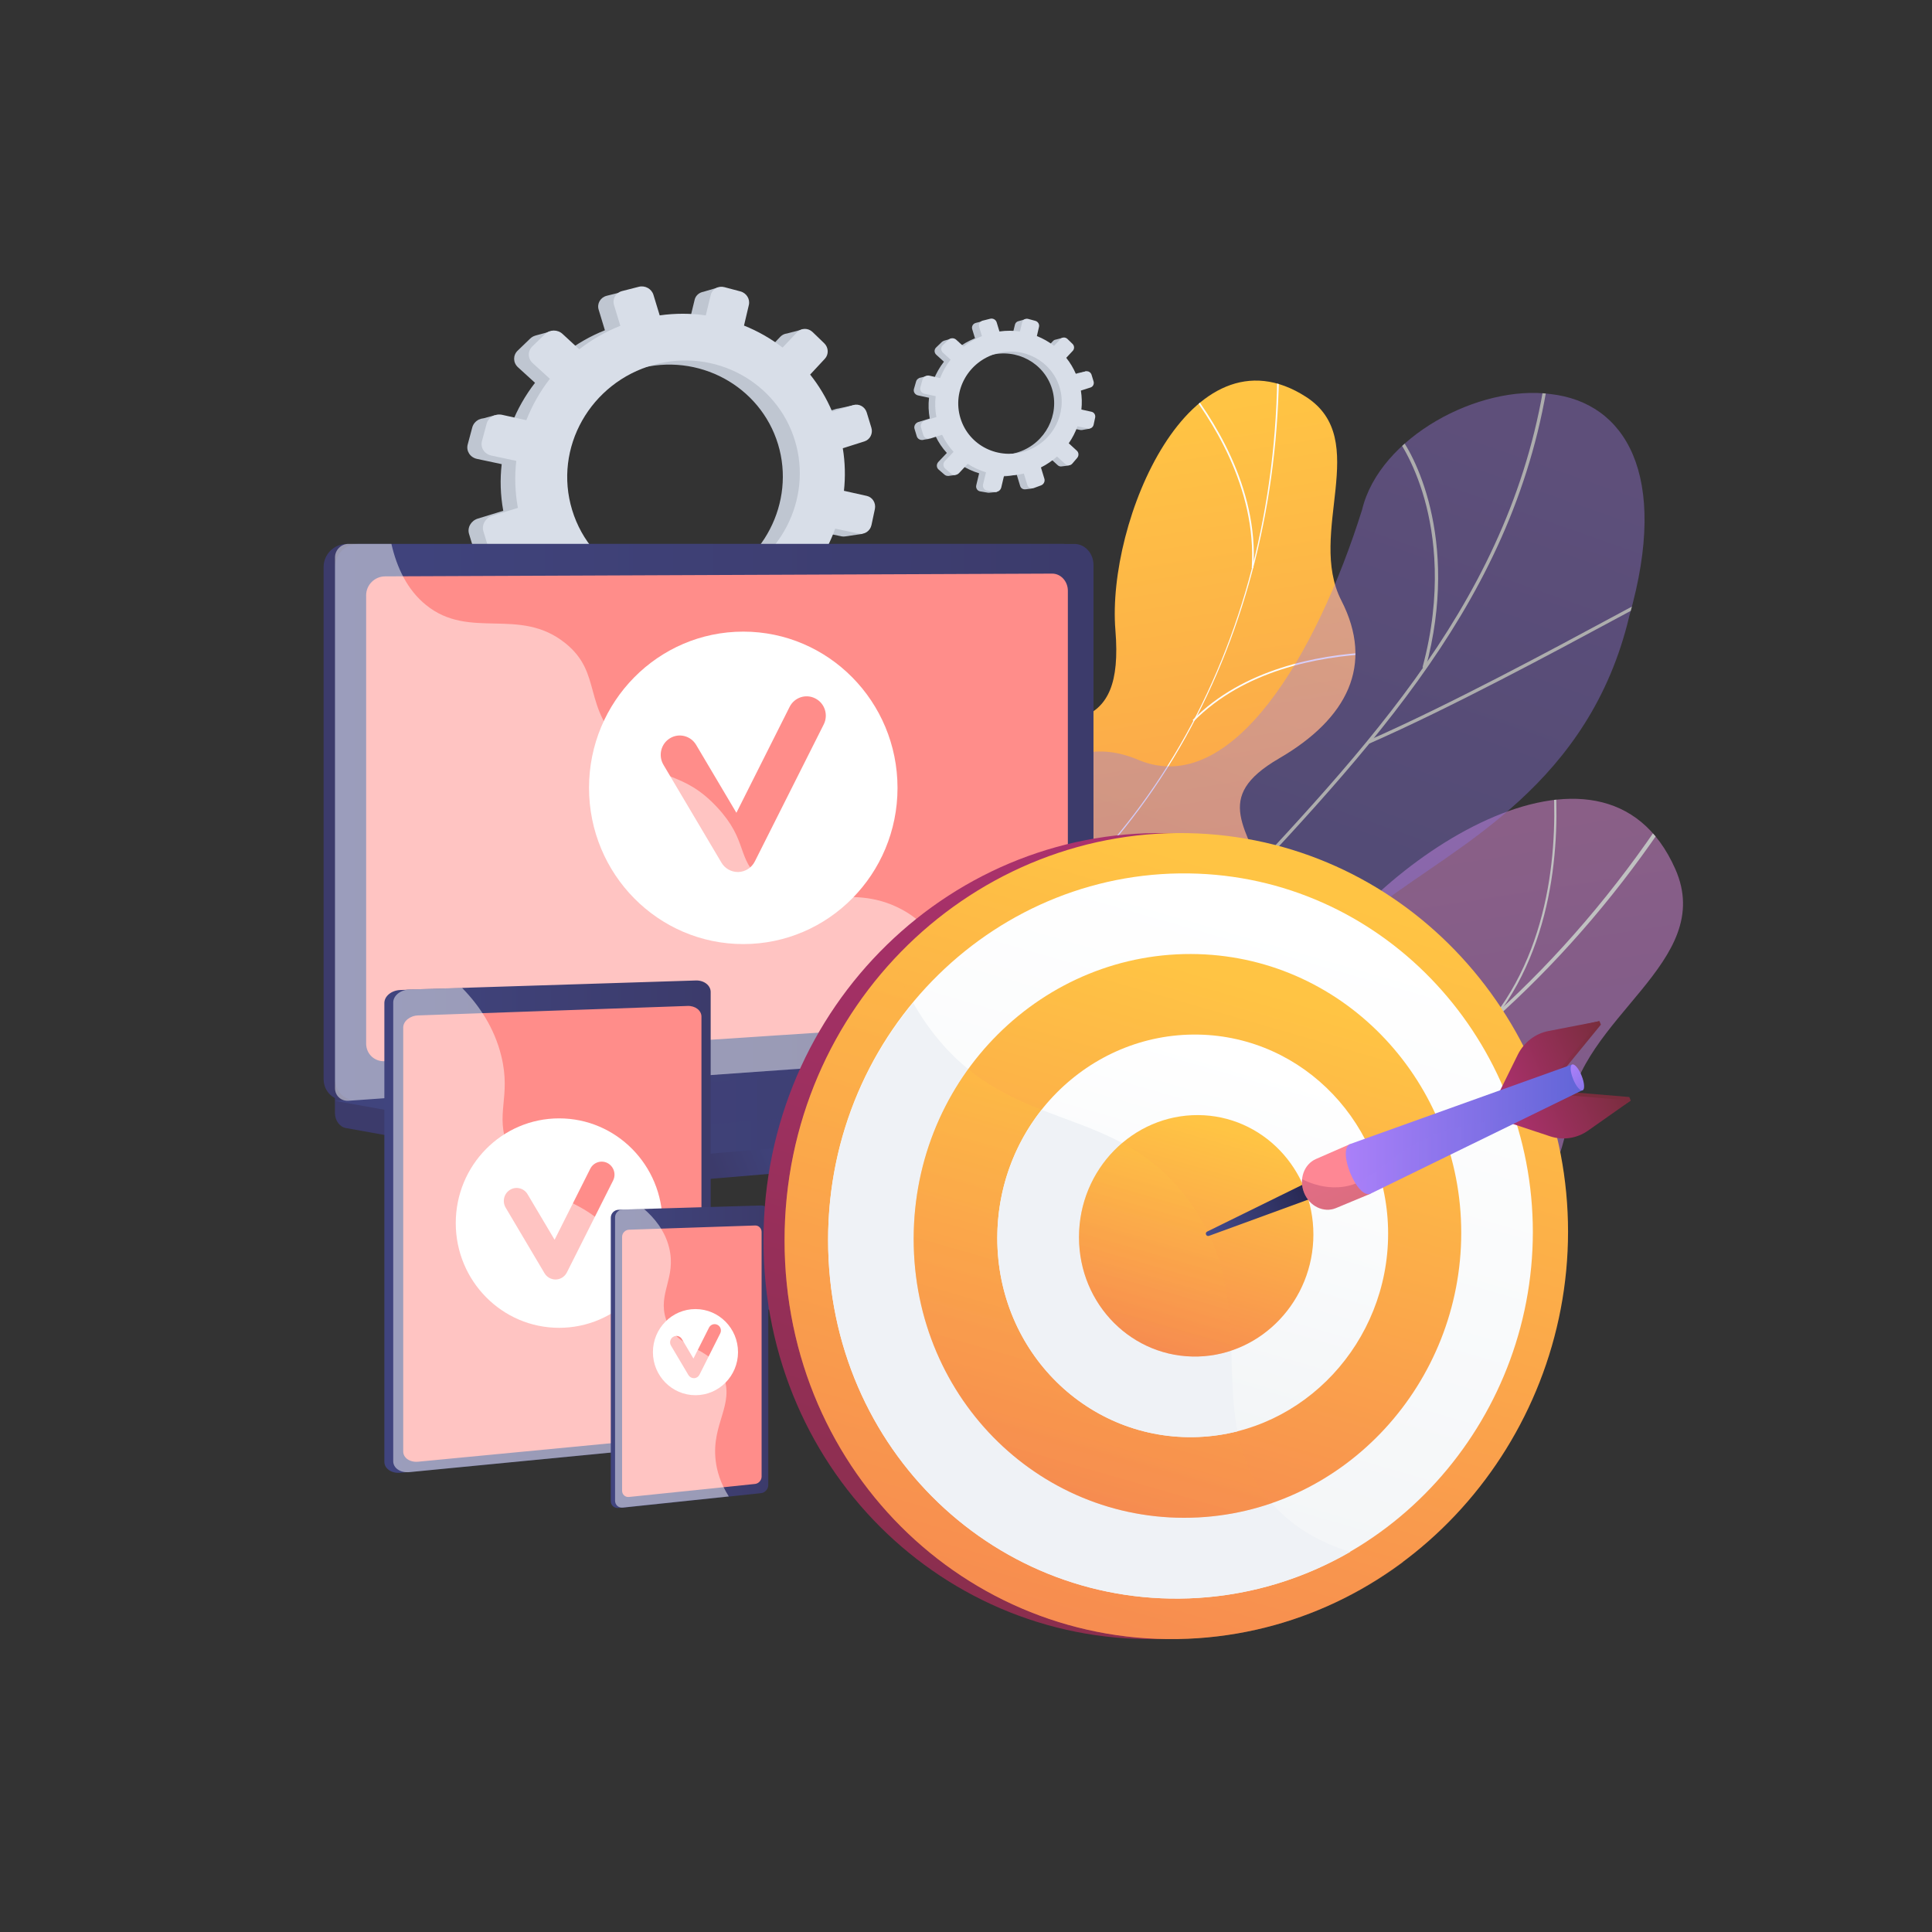 <?xml version="1.0" encoding="utf-8"?>
<!-- Generator: Adobe Illustrator 24.3.0, SVG Export Plug-In . SVG Version: 6.00 Build 0)  -->
<svg version="1.1" xmlns="http://www.w3.org/2000/svg" xmlns:xlink="http://www.w3.org/1999/xlink" x="0px" y="0px"
	 viewBox="0 0 3710 3710" style="enable-background:new 0 0 3710 3710;" xml:space="preserve">
<rect x="0" y="0" width="3710" height="3710" fill="#333333" stroke="none"/>
<style type="text/css">
	.Blue_x0020_Neon{fill:none;stroke:#8AACDA;stroke-width:7;stroke-linecap:round;stroke-linejoin:round;}
	.Chrome_x0020_Highlight{fill:url(#SVGID_1_);stroke:#FFFFFF;stroke-width:0.363;stroke-miterlimit:1;}
	.Jive_GS{fill:#FFDD00;}
	.Alyssa_GS{fill:#A6D0E4;}
	.st0{opacity:0.7;}
	.st1{clip-path:url(#SVGID_4_);}
	.st2{fill:#FCFDFE;}
	.st3{clip-path:url(#SVGID_7_);}
	.st4{opacity:0.6;}
	.st5{clip-path:url(#SVGID_10_);}
	.st6{fill:#FFFFFF;}
	.st7{fill:url(#SVGID_11_);}
	.st8{fill:url(#SVGID_12_);}
	.st9{fill:url(#SVGID_13_);}
	.st10{fill:#BFC6D1;}
	.st11{fill:url(#SVGID_14_);}
	.st12{fill:#D8DEE8;}
	.st13{fill:url(#SVGID_15_);}
	.st14{fill:url(#SVGID_16_);}
	.st15{fill:url(#SVGID_17_);}
	.st16{fill:#FF8D8A;}
	.st17{fill:url(#SVGID_18_);}
	.st18{opacity:0.3;fill:url(#SVGID_19_);}
	.st19{opacity:0.48;fill:#FFFFFF;}
	.st20{fill:url(#SVGID_20_);}
	.st21{fill:url(#SVGID_21_);}
	.st22{opacity:0.48;}
	.st23{fill:url(#SVGID_22_);}
	.st24{fill:url(#SVGID_23_);}
	.st25{fill:url(#SVGID_24_);}
	.st26{fill:url(#SVGID_25_);}
	.st27{opacity:0.3;}
	.st28{fill:url(#SVGID_26_);}
	.st29{fill:url(#SVGID_27_);}
	.st30{fill:#EFF2F6;}
	.st31{fill:url(#SVGID_28_);}
	.st32{opacity:0.3;fill:url(#SVGID_29_);}
	.st33{fill:url(#SVGID_30_);}
	.st34{fill:url(#SVGID_31_);}
	.st35{opacity:0.3;fill:url(#SVGID_32_);}
	.st36{fill:url(#SVGID_33_);}
	.st37{fill:url(#SVGID_34_);}
	.st38{fill:url(#SVGID_35_);}
	.st39{fill:url(#SVGID_36_);}
	.st40{fill:url(#SVGID_37_);}
	.st41{fill:#FE8794;}
	.st42{fill:url(#SVGID_38_);}
	.st43{fill:url(#SVGID_39_);}
	.st44{fill:url(#SVGID_40_);}
	.st45{fill:url(#SVGID_41_);}
</style>
<linearGradient id="SVGID_1_" gradientUnits="userSpaceOnUse" x1="-7945" y1="-4095" x2="-7945" y2="-4096">
	<stop  offset="0" style="stop-color:#656565"/>
	<stop  offset="0.618" style="stop-color:#1B1B1B"/>
	<stop  offset="0.629" style="stop-color:#545454"/>
	<stop  offset="0.983" style="stop-color:#3E3E3E"/>
</linearGradient>
<g id="Background">
</g>
<g id="Illustration">
	<g id="Multi-device_targeting">
		<g>
			<g>
				<g class="st0">
					<defs>
						<path id="SVGID_2_" class="st0" d="M1604.6,2603.3c-14.9-12.5-36.2-52.7-37.4-65.5c-8.2-85-33.9-243.2,19.2-316.3
							c9.1-12.5,74.7,12.6,90.5,5.9c45.7,5.8,61.2,10.7,107.4-5.1c136.4-46.7,78.6-335.5,319.2-269.8
							c176.2,48.1,267.7,178.1,397.9-59.8c130.2-237.9,576.9-537.2,715.6-224.1c79.6,179.7-184.7,283.6-205.3,472
							c-19.5,179-148.7,253.9-345.2,242.9c-196.5-11-159.6,101.1-200.4,257c-49,187.3-305,61.9-418.3-6.1
							C1956.7,2579.7,1687.5,2501.9,1604.6,2603.3z"/>
					</defs>
					<linearGradient id="SVGID_3_" gradientUnits="userSpaceOnUse" x1="2327.557" y1="1670.761" x2="2648.789" y2="3724.353">
						<stop  offset="3.597120e-03" style="stop-color:#E38DDD"/>
						<stop  offset="1" style="stop-color:#9571F6"/>
					</linearGradient>
					<use xlink:href="#SVGID_2_"  style="overflow:visible;fill:url(#SVGID_3_);"/>
					<clipPath id="SVGID_4_">
						<use xlink:href="#SVGID_2_"  style="overflow:visible;"/>
					</clipPath>
					<g class="st1">
						<path class="st2" d="M3200.6,1561.2l-0.9,1.4c-388.4,587.4-996.2,891.4-1626,813.4l-1.7-0.2l-0.9,7.5l1.7,0.2
							c64.1,7.9,128.3,11.9,192.3,11.9c253.9,0,505.5-62,737.2-182.6c276-143.7,519.3-367.1,703.7-645.9l0.9-1.4L3200.6,1561.2z"/>
						<path class="st2" d="M2450.8,2720.9c-108.8-135.4-339.5-287.2-514.1-338.4l1.2-4c175.3,51.4,406.9,203.8,516.2,339.8
							L2450.8,2720.9z"/>
						<path class="st2" d="M1696.9,2395.7l-0.6-4.1c93.4-14.8,175.8-76.3,244.7-182.8c50.6-78.1,92.9-178,125.8-297.1l4,1.1
							c-33,119.5-75.5,219.9-126.3,298.3C1874.8,2318.6,1791.5,2380.7,1696.9,2395.7z"/>
						<path class="st2" d="M2539.8,2189.4l-0.9-4c174.7-37,347.9,35.4,462.5,102.6l-2.1,3.6
							C2885.4,2224.6,2713.2,2152.6,2539.8,2189.4z"/>
						<path class="st2" d="M2873.2,1952.9l-3.3-2.5c121.6-160.2,121.3-371.4,110.2-483l4.1-0.4
							C2995.4,1579.2,2995.7,1791.6,2873.2,1952.9z"/>
					</g>
				</g>
			</g>
			<g>
				<g>
					<defs>
						<path id="SVGID_5_" d="M1865.6,2048.5c-14.9-1.7-45.7-18.6-51.9-26.3c-41.4-51.3-125.1-142.3-121.8-211.9
							c0.6-11.9,53.5-23.6,60.8-34.6c31.9-15.6,44-19.1,67.1-48.9c68.1-88-91.7-249.5,91.1-309.3c133.9-43.8,248.1,1.1,231-207.4
							c-17.1-208.5,143.7-590.9,365.9-448.1c127.5,82,1.3,261.1,68,391.2c63.4,123.6,11.9,226.7-119.3,303s-59.9,132.8-20,250.6
							c47.9,141.4-170.2,169.3-272.1,173.6C2082.5,1883.8,1876,1947.9,1865.6,2048.5z"/>
					</defs>
					<linearGradient id="SVGID_6_" gradientUnits="userSpaceOnUse" x1="2047.969" y1="821.763" x2="2407.07" y2="3117.449">
						<stop  offset="0" style="stop-color:#FFC444"/>
						<stop  offset="0.996" style="stop-color:#F36F56"/>
					</linearGradient>
					<use xlink:href="#SVGID_5_"  style="overflow:visible;fill:url(#SVGID_6_);"/>
					<clipPath id="SVGID_7_">
						<use xlink:href="#SVGID_5_"  style="overflow:visible;"/>
					</clipPath>
					<g class="st3">
						<path class="st2" d="M1751.2,1919.2l-1.4-2.9c439.3-217.2,702.2-671.5,703.1-1215.2l3.2,0c-0.5,257.7-62.4,504.7-179.1,714.2
							C2154.4,1635.5,1972.5,1809.8,1751.2,1919.2z"/>
						<path class="st2" d="M2460.7,1765.1c-127.6-41.1-340.6-41-474.9,0.2l-0.9-3c134.8-41.3,348.7-41.4,476.8-0.1L2460.7,1765.1z"
							/>
						<path class="st2" d="M1837,1875.5l-2.1-2.4c53.9-49.2,80.9-123.8,80.1-221.6c-0.5-71.8-15.7-154.1-45-244.8l3-1
							c29.4,91,44.6,173.7,45.2,245.8C1918.9,1750.3,1891.6,1825.7,1837,1875.5z"/>
						<path class="st2" d="M2292.5,1384.9l-2.3-2.2c96.8-98,239.2-124.9,341.5-130.2l0.2,3.2
							C2530.1,1260.9,2388.6,1287.6,2292.5,1384.9z"/>
						<path class="st2" d="M2406.9,1091l-3.2-0.2c10.3-154.8-79.5-290.7-134-358l2.5-2C2327,798.4,2417.4,935.1,2406.9,1091z"/>
					</g>
				</g>
			</g>
			<g>
				<g class="st4">
					<defs>
						<path id="SVGID_8_" class="st4" d="M1712.3,2673.4c-87.6-56.1-174.1-114.4-259.5-174.7c-2.1,0.7,59.2-217.1,204.3-280.3
							c285.1-120.7,240-364.9,252.9-491.6c11.8-181.6,118.3-335.8,277.5-267c178,72.9,340.8-202.8,428.1-481
							c33.5-139.8,225.4-241.1,362.7-222c141.5,16.3,228.4,153,150.4,426.5c-76.8,322.8-327.8,438.6-475.3,551.2
							c-145,110.5-61.2,277.2-267.5,339.9c-176.3,58.9-370.4,70.9-378.3,241.3C2002,2485.2,1935.1,2595.7,1712.3,2673.4z"/>
					</defs>
					<linearGradient id="SVGID_9_" gradientUnits="userSpaceOnUse" x1="2686.762" y1="719.328" x2="1977.037" y2="2736.443">
						<stop  offset="0" style="stop-color:#AA80F9"/>
						<stop  offset="0.996" style="stop-color:#6165D7"/>
					</linearGradient>
					<use xlink:href="#SVGID_8_"  style="overflow:visible;fill:url(#SVGID_9_);"/>
					<clipPath id="SVGID_10_">
						<use xlink:href="#SVGID_8_"  style="overflow:visible;"/>
					</clipPath>
					<g class="st5">
						<path class="st6" d="M1576.6,2626.7c0.8-1.8,284.1-390.4,627.4-738.3c51.8-57.9,105.8-115.7,158-171.5
							c290.7-310.8,565.3-604.4,612.3-1047.5l6.2,0.7c-47.2,445.2-322.5,739.5-613.9,1051.1c-52.2,55.8-106.1,113.5-158,171.5
							c-345.1,349.8-624.9,734.3-626.3,736.8L1576.6,2626.7z"/>
						<path class="st6" d="M2629.4,1427.9l-2.5-5.7c157-69,357.7-177.1,465.5-235.2c87.3-47,87.5-46.9,90.2-45.1l-1.7,2.6l0.2,3
							c-4,0.9-40.1,20.3-85.8,45C2987.5,1250.6,2786.6,1358.8,2629.4,1427.9z"/>
						<path class="st6" d="M2731.6,1281.6c38.3-142.2,23.2-254.1,3.9-322.9c-21.1-74.9-52.8-119.3-57.7-122.7l1.4-2l-0.6-3.8
							c1.8-0.3,3.3,0.8,5.2,3c28.5,31.4,121.2,199.9,53.8,450L2731.6,1281.6z"/>
						<path class="st6" d="M1994.1,2122.8l-5.3-3.2c151.2-250.8,82.9-579.4,46.5-709c-2-7-2.6-9.2-2.7-10.3l6.2-0.6l-3.1,0.3
							l3.1-0.3c0.1,0.8,1.2,4.7,2.5,9.3c26.3,93.5,42,186.4,46.6,276.1C2096.9,1857.4,2065.4,2004.7,1994.1,2122.8z"/>
						<path class="st6" d="M2095,2011.8l-3.5-5.1c194.2-130.7,436.6-37.1,440.3-34.9c0,0,0,0,0,0l0.9,3.6l-3.2,1.9l0.3-3.1l-1.4,2.7
							C2526.2,1975.8,2287.3,1882.4,2095,2011.8z M2530.2,1971.1l-0.3,3.1L2530.2,1971.1z"/>
						<path class="st6" d="M1623.9,2563.6c26.3-52.9,48.4-153.3,4.8-331.3c-2.5-10.1-2.5-10.1-1.6-11.5l5.2,3.3l-2.6-1.7l3.1,0
							c0.1,0.7,0.9,4.3,1.9,8.3c44,179.8,21.4,281.7-5.3,335.5L1623.9,2563.6z"/>
						<path class="st6" d="M1699.1,2475.7l-4.7-4c71.1-83.4,236.7-93.1,329.1-91.5c2.9,0.1,4.8,0.1,5.5,0.1l0.3,6.2
							c-0.7,0-2.8,0-5.9,0C1932,2384.8,1768.5,2394.3,1699.1,2475.7z"/>
					</g>
				</g>
			</g>
		</g>
		<g>
			<g>
				<g>
					
						<linearGradient id="SVGID_11_" gradientUnits="userSpaceOnUse" x1="-1033.249" y1="1042.784" x2="391.069" y2="808.245" gradientTransform="matrix(0.957 -0.291 0.291 0.957 1245.937 369.136)">
						<stop  offset="0" style="stop-color:#311944"/>
						<stop  offset="1" style="stop-color:#A03976"/>
					</linearGradient>
					<polygon class="st7" points="1534.9,1187.3 1565.6,1183.7 1561.3,1161.6 					"/>
					
						<linearGradient id="SVGID_12_" gradientUnits="userSpaceOnUse" x1="-1031.796" y1="1051.716" x2="392.548" y2="817.173" gradientTransform="matrix(0.957 -0.291 0.291 0.957 1245.937 369.136)">
						<stop  offset="0" style="stop-color:#311944"/>
						<stop  offset="1" style="stop-color:#A03976"/>
					</linearGradient>
					<polygon class="st8" points="1405.3,1283.1 1377.8,1286.4 1390.1,1246.2 					"/>
					
						<linearGradient id="SVGID_13_" gradientUnits="userSpaceOnUse" x1="-1040.163" y1="1000.866" x2="384.17" y2="766.325" gradientTransform="matrix(0.957 -0.291 0.291 0.957 1245.937 369.136)">
						<stop  offset="0" style="stop-color:#311944"/>
						<stop  offset="1" style="stop-color:#A03976"/>
					</linearGradient>
					<polygon class="st9" points="1255.4,1298.1 1223.1,1301 1237.9,1265.5 					"/>
					<path class="st10" d="M1656.2,1025.2l-4.1-27.6l-11.7,13l5.8-27.2c2.4-11.4-4.5-22.5-15.4-25l-43.5-9.7
						c2.9-26.6,2.3-53.9-2.2-81.1l41.3-13.1c10.6-3.4,16.5-15,13.2-26l-8.9-29.2c-0.7-2.4-1.8-4.5-3.2-6.3l9,3.8l6-19.5l-32.9,7.2
						c-1.4,0.1-2.8,0.4-4.2,0.8l-40.3,12.4c-10.9-25.8-25.1-49.4-41.9-70.5l28.1-30.2c7.7-8.2,7.1-21.4-1.2-29.4l-17-16.4l5.7,2.3
						l2.6-21l-30.2,7.9c-4.6,0.5-9.1,2.5-12.6,6.1l-27.9,29.4c-22.4-17.2-47.1-31.3-73.5-41.9l9.2-39.2c2.7-11.2-4.5-22.8-15.9-25.8
						l-7-1.9l-4.6-15.1l-28.5,8.4c-1.6,0.3-3.2,0.7-4.6,1.4l-0.1,0l0,0c-5.7,2.5-10.3,7.4-11.8,13.9l-9.4,38.8
						c-28.5-4-58-4.2-87.8,0l-11.9-39.1c-3.5-11.5-16-18.4-27.9-15.4L1165,568c-12,3.1-19,15-15.4,26.7l12,39.5
						c-28.6,11.4-54.8,26.6-78.3,44.9l-31.8-29.3c-1.1-1-2.3-1.9-3.5-2.6l9-10.6l-29,7.8l0,0.1c-3.6,1-7,2.9-9.9,5.7L994,673.4
						c-9.2,8.9-8.9,23.1,0.6,31.8l32.8,29.9c-18.6,24-33.8,50.6-44.8,78.9l-33.6-7.5l1.9-9.3l-22.1,6c-3.2,0.3-6.2,1.1-9,2.4
						l-0.9,0.2l0.2,0.1c-5.8,3-10.4,8.2-12.2,14.8l-8.8,32.9c-3.3,12.4,4.7,24.8,17.8,27.6l47.5,10.1c-3.4,29.4-2.5,59.5,3,89.6
						l-48.7,14.9c-13.1,4-20.8,17.2-17,29.5l9.9,32.6c2.8,9.3,11.4,15.3,21,15.8l0,0l0.1,0c3.1,0.2,6.2-0.2,9.4-1.2l1.2-0.4l19.7-3
						l-1.2-2.9l30.1-9.6c12.9,27.1,29.5,51.6,49,73.1l-36.5,38.5c-9.3,9.8-9,24.6,0.6,32.9l25.6,22.1c9.6,8.3,24.8,7,34-2.8
						l36.8-39.5c24.3,15.7,50.7,27.9,78.4,36.3l-12.4,51.5c-3,12.6,4.7,24.5,17.2,26.6l33.1,5.6c12.4,2.1,24.7-6.3,27.7-18.8
						l12.2-51.7c27.9,1.2,56.3-1.3,84.6-7.7l14.9,48.9c3.5,11.6,15.9,17.6,27.6,13.2l30.8-11.4c11.5-4.3,18-17.1,14.5-28.6
						l-14.7-48.4c25.4-12.8,48.5-28.5,68.9-46.7l35.8,32.6c8.6,7.8,21.9,6.7,29.7-2.5l20.8-24.2c7.8-9.1,7.2-22.7-1.2-30.4
						l-34.9-32.2c15.6-22.6,28.2-47,37.5-72.6l44.8,9.5c2.4,0.5,4.8,0.5,7,0.2l0,0L1656.2,1025.2z M1352,1125.3
						c-118,40.8-246.1-21.4-282.3-140.3c-36.2-118.8,35.1-243.2,155.3-276.6c116.1-32.3,235,32.8,269,144.4
						C1528,964.5,1466,1085.9,1352,1125.3z"/>
					
						<linearGradient id="SVGID_14_" gradientUnits="userSpaceOnUse" x1="-1062.243" y1="866.775" x2="362.093" y2="632.233" gradientTransform="matrix(0.957 -0.291 0.291 0.957 1245.937 369.136)">
						<stop  offset="0" style="stop-color:#311944"/>
						<stop  offset="1" style="stop-color:#A03976"/>
					</linearGradient>
					<polygon class="st11" points="1047,1228.8 1076.8,1224.7 1073.4,1205.2 					"/>
				</g>
				<path class="st12" d="M1638.6,777.9l-40.6,12.5c-11-26-25.3-49.8-42.3-71.1l28.3-30.4c7.7-8.3,7.2-21.6-1.2-29.7l-22.4-21.6
					c-8.4-8.1-21.6-8.1-29.5,0.2l-28.1,29.6c-22.6-17.3-47.5-31.6-74.1-42.2l9.3-39.5c2.7-11.3-4.5-23-16.1-26.1l-30.9-8.2
					c-11.7-3.1-23.4,3.6-26.2,15l-9.5,39.2c-28.7-4.1-58.5-4.2-88.5,0l-12-39.4c-3.5-11.6-16.1-18.6-28.1-15.5l-32.1,8.2
					c-12.1,3.1-19.1,15.1-15.5,26.9l12.1,39.8c-28.8,11.5-55.3,26.8-78.9,45.2l-32.1-29.6c-9.4-8.7-24.5-8.6-33.6,0.3l-24.4,23.7
					c-9.2,8.9-9,23.3,0.6,32l33.1,30.2c-18.8,24.2-34,51-45.2,79.5l-46.4-10.3c-13.2-2.9-26.6,4.7-29.9,17.2l-8.9,33.2
					c-3.4,12.5,4.7,25,18,27.8l47.9,10.2c-3.4,29.6-2.5,60,3.1,90.3l-49.1,15.1c-13.2,4.1-20.9,17.4-17.2,29.7l10,32.8
					c3.8,12.3,17.5,18.9,30.7,14.7l50.3-16c13,27.3,29.7,52,49.4,73.7l-36.8,38.8c-9.4,9.9-9.1,24.8,0.6,33.2l25.8,22.3
					c9.7,8.4,25,7.1,34.3-2.9l37.1-39.8c24.5,15.8,51.1,28.1,79.1,36.6l-12.6,52c-3.1,12.7,4.7,24.7,17.3,26.8l33.3,5.6
					c12.5,2.1,24.9-6.4,27.9-19l12.3-52.1c28.2,1.2,56.8-1.3,85.3-7.8l15,49.3c3.6,11.7,16,17.7,27.8,13.3l31.1-11.5
					c11.6-4.3,18.1-17.2,14.6-28.8l-14.9-48.8c25.6-12.9,48.9-28.8,69.5-47.1l36.1,32.9c8.6,7.9,22.1,6.7,30-2.5l21-24.4
					c7.8-9.1,7.3-22.9-1.2-30.7l-35.2-32.4c15.8-22.8,28.5-47.4,37.8-73.2l45.2,9.6c11.1,2.4,22.1-5.1,24.5-16.6l6.5-30.6
					c2.4-11.5-4.5-22.7-15.5-25.2l-43.9-9.8c2.9-26.8,2.3-54.3-2.2-81.7l41.6-13.2c10.7-3.4,16.7-15.2,13.3-26.2l-9-29.5
					C1660.8,780.9,1649.4,774.6,1638.6,777.9z M1383.3,1120.8c-119,41.1-248.1-21.6-284.6-141.4c-36.5-119.8,35.4-245.1,156.6-278.9
					c117.1-32.6,237,33,271.2,145.6C1560.8,958.6,1498.2,1081.1,1383.3,1120.8z"/>
			</g>
			<g>
				<path class="st10" d="M2092.3,823.2l-1.8-12.3l-5.2,5.8l2.6-12.1c1.1-5.1-2-10-6.9-11.1l-19.3-4.3c1.3-11.8,1-24-1-36.1
					l18.4-5.8c4.7-1.5,7.3-6.7,5.9-11.6l-4-13c-0.3-1.1-0.8-2-1.5-2.8l4,1.7l2.7-8.7l-14.7,3.2c-0.6,0.1-1.2,0.2-1.8,0.4l-17.9,5.5
					c-4.8-11.5-11.2-22-18.7-31.4l12.5-13.4c3.4-3.7,3.2-9.5-0.5-13.1l-7.6-7.3l2.5,1l1.2-9.3l-13.7,3.6c-2,0.3-3.9,1.1-5.3,2.7
					l-12.4,13.1c-9.9-7.6-21-13.9-32.7-18.6l4.1-17.4c1.2-5-2-10.1-7.1-11.5l-3.1-0.8l-2-6.7l-13,3.8c-0.5,0.1-1,0.3-1.5,0.4
					l-0.3,0.1l0.1,0c-2.6,1.1-4.6,3.3-5.3,6.2l-4.2,17.3c-12.7-1.8-25.8-1.9-39.1,0l-5.3-17.4c-1.6-5.1-7.1-8.2-12.4-6.8l-14.2,3.6
					c-5.4,1.4-8.4,6.7-6.9,11.9l5.4,17.6c-12.7,5.1-24.4,11.8-34.8,20l-14.2-13c-0.5-0.4-1-0.8-1.5-1.2l4-4.7l-12.9,3.5l0,0.1
					c-1.6,0.5-3.1,1.3-4.4,2.5l-10.8,10.4c-4.1,3.9-4,10.3,0.3,14.1l14.6,13.3c-8.3,10.7-15,22.5-19.9,35.1l-14.9-3.3l0.8-4.1
					l-10,2.7c-1.3,0.1-2.5,0.5-3.6,1l-0.6,0.2l0.1,0.1c-2.6,1.3-4.7,3.6-5.4,6.5L1755,747c-1.5,5.5,2.1,11,7.9,12.3l21.1,4.5
					c-1.5,13.1-1.1,26.5,1.4,39.9l-21.7,6.6c-5.8,1.8-9.2,7.7-7.6,13.1l4.4,14.5c1.3,4.1,5.1,6.8,9.4,7l0,0l0.1,0
					c1.3,0.1,2.7-0.1,4.1-0.5l0.6-0.2l8.8-1.3l-0.5-1.3l13.4-4.3c5.7,12.1,13.1,23,21.8,32.5l-16.2,17.1c-4.1,4.4-4,10.9,0.3,14.7
					l11.4,9.9c2.2,1.9,5,2.6,7.8,2.4l0,0l13.3-1.8l-1.2-6.9l11.7-12.5c10.8,7,22.5,12.4,34.9,16.2l-5.5,22.9
					c-1.3,5.6,2.1,10.9,7.6,11.8l14.7,2.5c1.1,0.2,2.2,0.1,3.3,0l14-1.3l-4.6-8.6l5.1-21.4c12.4,0.5,25.1-0.6,37.6-3.4l6.6,21.8
					c1.3,4.4,5.4,6.9,9.8,6.4l0,0.1l12.2-1.5l-1-2.4l5-1.8c5.1-1.9,8-7.6,6.4-12.7l-6.6-21.5c11.3-5.7,21.6-12.7,30.6-20.8
					l15.9,14.5c2.3,2.1,5.4,2.7,8.3,2l12.5-1.5l-1.6-8.6l3.3-3.8c3.5-4,3.2-10.1-0.5-13.5l-15.5-14.3c7-10,12.6-20.9,16.7-32.3
					l19.9,4.2c1.1,0.2,2.1,0.2,3.2,0.1l0,0L2092.3,823.2z M1957,867.8c-52.5,18.1-109.5-9.5-125.6-62.4
					c-16.1-52.9,15.6-108.2,69.1-123c51.7-14.4,104.5,14.6,119.7,64.2C2035.3,796.3,2007.7,850.3,1957,867.8z"/>
				<path class="st12" d="M2084.4,713.2l-18.1,5.5c-4.9-11.6-11.3-22.2-18.8-31.6l12.6-13.5c3.4-3.7,3.2-9.6-0.5-13.2l-9.9-9.6
					c-3.8-3.6-9.6-3.6-13.1,0.1l-12.5,13.2c-10-7.7-21.1-14-33-18.8l4.1-17.6c1.2-5-2-10.2-7.1-11.6l-13.7-3.7
					c-5.2-1.4-10.4,1.6-11.6,6.7l-4.2,17.4c-12.8-1.8-26-1.9-39.4,0l-5.3-17.5c-1.6-5.2-7.2-8.3-12.5-6.9l-14.3,3.6
					c-5.4,1.4-8.5,6.7-6.9,12l5.4,17.7c-12.8,5.1-24.6,11.9-35.1,20.1l-14.3-13.1c-4.2-3.9-10.9-3.8-14.9,0.1l-10.9,10.5
					c-4.1,4-4,10.4,0.3,14.2l14.7,13.4c-8.4,10.8-15.1,22.7-20.1,35.4l-20.6-4.6c-5.9-1.3-11.8,2.1-13.3,7.6l-4,14.8
					c-1.5,5.6,2.1,11.1,8,12.4l21.3,4.5c-1.5,13.2-1.1,26.7,1.4,40.2l-21.9,6.7c-5.9,1.8-9.3,7.7-7.6,13.2l4.4,14.6
					c1.7,5.5,7.8,8.4,13.7,6.6l22.4-7.1c5.8,12.2,13.2,23.1,22,32.8l-16.4,17.3c-4.2,4.4-4.1,11,0.3,14.8l11.5,9.9
					c4.3,3.7,11.1,3.1,15.2-1.3l16.5-17.7c10.9,7,22.7,12.5,35.2,16.3l-5.6,23.1c-1.4,5.6,2.1,11,7.7,11.9l14.8,2.5
					c5.5,0.9,11.1-2.8,12.4-8.4l5.5-23.2c12.5,0.5,25.3-0.6,37.9-3.5l6.7,21.9c1.6,5.2,7.1,7.9,12.4,5.9l13.8-5.1
					c5.2-1.9,8.1-7.7,6.5-12.8l-6.6-21.7c11.4-5.7,21.7-12.8,30.9-20.9l16.1,14.6c3.8,3.5,9.8,3,13.3-1.1l9.3-10.9
					c3.5-4.1,3.2-10.2-0.5-13.7l-15.7-14.4c7-10.1,12.7-21.1,16.8-32.6l20.1,4.3c4.9,1.1,9.8-2.3,10.9-7.4l2.9-13.6
					c1.1-5.1-2-10.1-6.9-11.2l-19.5-4.3c1.3-11.9,1-24.2-1-36.4l18.5-5.9c4.8-1.5,7.4-6.7,5.9-11.7l-4-13.1
					C2094.3,714.6,2089.2,711.8,2084.4,713.2z M1970.9,865.8c-52.9,18.3-110.4-9.6-126.6-62.9c-16.2-53.3,15.7-109.1,69.7-124.1
					c52.1-14.5,105.4,14.7,120.7,64.8C2049.8,793.7,2022,848.1,1970.9,865.8z"/>
			</g>
		</g>
		<g>
			<linearGradient id="SVGID_15_" gradientUnits="userSpaceOnUse" x1="1514.042" y1="2181.472" x2="1369.221" y2="2242.297">
				<stop  offset="0" style="stop-color:#40447E"/>
				<stop  offset="0.996" style="stop-color:#3C3B6B"/>
			</linearGradient>
			<path class="st13" d="M2704.8,2102.2l-2061.6-18v53.1c0,14.4,9,26.7,21.2,28.9l583,104.6c6.9,1.2,13.9,1.6,20.9,1l1414.1-119.3
				c12.6-1.1,22.4-13.4,22.4-28.2V2102.2z"/>
			<linearGradient id="SVGID_16_" gradientUnits="userSpaceOnUse" x1="1320.661" y1="1543.197" x2="1163.493" y2="1609.207">
				<stop  offset="0" style="stop-color:#40447E"/>
				<stop  offset="0.996" style="stop-color:#3C3B6B"/>
			</linearGradient>
			<path class="st14" d="M2041.2,2016.1l-1375.2,97.2c-24.6,1.7-44.6-16.7-44.6-41.3v-983.1c0-24.5,20-44.4,44.6-44.4h1375.2
				c20.3,0,36.7,18,36.7,40.2v888.7C2077.8,1995.5,2061.4,2014.7,2041.2,2016.1z"/>
			<linearGradient id="SVGID_17_" gradientUnits="userSpaceOnUse" x1="643.24" y1="1578.929" x2="2099.762" y2="1578.929">
				<stop  offset="0" style="stop-color:#40447E"/>
				<stop  offset="0.996" style="stop-color:#3C3B6B"/>
			</linearGradient>
			<path class="st15" d="M2063.1,2016.1l-1375.2,97.2c-24.6,1.7-44.6-16.7-44.6-41.3v-983.1c0-24.5,20-44.4,44.6-44.4h1375.2
				c20.3,0,36.7,18,36.7,40.2v888.7C2099.8,1995.5,2083.4,2014.7,2063.1,2016.1z"/>
			<path class="st16" d="M2020.3,1953.4l-1280.9,84.4c-20,1.3-36.3-13.8-36.3-33.9v-860.7c0-20,16.3-36.3,36.3-36.4l1280.9-5.3
				c16.7-0.1,30.3,14.7,30.3,32.9v784C2050.5,1936.7,2037,1952.3,2020.3,1953.4z"/>
			<linearGradient id="SVGID_18_" gradientUnits="userSpaceOnUse" x1="643.24" y1="2117.545" x2="2704.815" y2="2117.545">
				<stop  offset="0" style="stop-color:#40447E"/>
				<stop  offset="0.996" style="stop-color:#3C3B6B"/>
			</linearGradient>
			<path class="st17" d="M2028.8,2011.7L643.2,2114l604.1,108.4c6.9,1.2,13.9,1.6,20.9,1l1436.5-121.2l-654-89.8
				C2043.5,2011.4,2036.1,2011.2,2028.8,2011.7z"/>
			<linearGradient id="SVGID_19_" gradientUnits="userSpaceOnUse" x1="845.412" y1="2100.654" x2="2355.915" y2="2100.654">
				<stop  offset="0" style="stop-color:#40447E"/>
				<stop  offset="0.996" style="stop-color:#3C3B6B"/>
			</linearGradient>
			<polygon class="st18" points="845.4,2116.6 1998.9,2030.1 2355.9,2078.8 1212.3,2171.2 			"/>
			<path class="st19" d="M1731.8,1746.5c-106-57-189.4,15.2-269.8-56.1c-48.8-43.2-24.8-75.5-84.8-140.1
				c-66.5-71.6-109.7-47.5-176.6-111.9c-84.5-81.4-42.2-144.8-115-203.3c-88.3-70.9-183.5-5.3-267.5-73.3
				c-36.2-29.3-56.1-72-66.5-117.4h-82.2c-14.4,0-26.1,11.7-26.1,26.1v1019.1c0,14.4,11.7,25.3,26.1,24.2l1401.6-99.5
				c6.9-0.5,13-4.5,16.9-10.3c-102.6-3.7-165.6-38.1-205.9-73.7C1803.1,1860.8,1816.8,1792.2,1731.8,1746.5z"/>
			<path class="st6" d="M1427.3,1212.9c-163.6,0-296.2,134.3-296.2,300c0,165.7,132.6,300,296.2,300c163.6,0,296.2-134.3,296.2-300
				C1723.4,1347.2,1590.8,1212.9,1427.3,1212.9z M1581.8,1391.1l-132.3,263.1c-6,12-18.1,19.8-31.4,20.3c-0.4,0-0.9,0-1.3,0
				c-12.8,0-24.8-6.8-31.4-18L1274,1468.6c-10.4-17.6-4.8-40.4,12.5-50.9c17.3-10.6,39.9-4.9,50.3,12.7l77.3,130.4l102.2-203.4
				c9.2-18.3,31.3-25.5,49.3-16.2C1583.8,1350.4,1591,1372.8,1581.8,1391.1z"/>
		</g>
		<g>
			<g>
				<g>
					<g>
						<linearGradient id="SVGID_20_" gradientUnits="userSpaceOnUse" x1="738.032" y1="2363.72" x2="1347.995" y2="2363.72">
							<stop  offset="0" style="stop-color:#40447E"/>
							<stop  offset="0.996" style="stop-color:#3C3B6B"/>
						</linearGradient>
						<path class="st20" d="M1348,1905.8V2749c0,12.6-13.8,16.3-29.4,17.8l-541.3,60.5l-8.3,0.8c-17,1.6-30.9-7.8-30.9-21v-881.1
							c0-13.2,13.9-24.4,30.9-24.9l11.2-0.4l543.2,1.8C1339.1,1902.1,1348,1893.2,1348,1905.8z"/>
						<linearGradient id="SVGID_21_" gradientUnits="userSpaceOnUse" x1="755.061" y1="2354.97" x2="1364.692" y2="2354.97">
							<stop  offset="0" style="stop-color:#40447E"/>
							<stop  offset="0.996" style="stop-color:#3C3B6B"/>
						</linearGradient>
						<path class="st21" d="M1364.7,1904.9v843c0,12.6-12.8,24.2-28.4,25.7L786,2826.9c-17,1.6-30.9-7.8-30.9-20.9v-880.9
							c0-13.2,13.9-24.4,30.9-24.9l550.3-17.4C1351.9,1882.3,1364.7,1892.2,1364.7,1904.9z"/>
						<path class="st16" d="M1347,1952.2v781.1c0,11.8-11.9,22.5-26.6,24L803,2806.9c-15.8,1.5-28.7-7.3-28.7-19.6v-814.1
							c0-12.3,12.9-22.8,28.7-23.3l517.5-18.2C1335.1,1931.2,1347,1940.4,1347,1952.2z"/>
					</g>
				</g>
				<g class="st22">
					<path class="st6" d="M1186.8,2389.9c-50.1-100.5-167.1-76.5-211-186.1c-26.2-65.4,6.4-96.4-13.2-176.1
						c-13.3-54-42.3-97-75.3-130.7l-101.3,3.2c-17,0.5-30.9,11.8-30.9,24.9V2806c0,13.2,13.9,22.6,30.9,20.9l442.9-43
						c-32.8-45.6-46.8-88.4-51.9-125.6C1161.2,2543,1231.3,2479.2,1186.8,2389.9z"/>
				</g>
				<path class="st6" d="M1073.7,2147.6c-109.7,0-198.5,90-198.5,201.1c0,111.1,88.9,201.1,198.5,201.1
					c109.7,0,198.5-90,198.5-201.1C1272.3,2237.6,1183.4,2147.6,1073.7,2147.6z M1177.3,2267l-88.7,176.4
					c-4.1,8.1-12.1,13.3-21,13.6c-0.3,0-0.6,0-0.9,0c-8.6,0-16.6-4.6-21.1-12.1L971,2319c-7-11.8-3.2-27.1,8.4-34.2
					c11.6-7.1,26.7-3.3,33.7,8.5l51.9,87.4l68.5-136.4c6.2-12.3,21-17.1,33.1-10.9C1178.7,2239.8,1183.5,2254.8,1177.3,2267z"/>
			</g>
			<g>
				<g>
					<g>
						<linearGradient id="SVGID_22_" gradientUnits="userSpaceOnUse" x1="1172.915" y1="2609.31" x2="1467.18" y2="2609.31">
							<stop  offset="0" style="stop-color:#40447E"/>
							<stop  offset="0.996" style="stop-color:#3C3B6B"/>
						</linearGradient>
						<path class="st23" d="M1467.2,2329v523.2c0,7.8-6.7,10-14.3,10.8l-261.2,32.3l-4,0.4c-8.2,0.9-14.8-5.1-14.8-13.2v-544.2
							c0-8.1,6.7-15,14.8-15.2l5.4-0.2l262.1,4C1462.9,2326.6,1467.2,2321.2,1467.2,2329z"/>
						<linearGradient id="SVGID_23_" gradientUnits="userSpaceOnUse" x1="1181.094" y1="2604.922" x2="1475.272" y2="2604.922">
							<stop  offset="0" style="stop-color:#40447E"/>
							<stop  offset="0.996" style="stop-color:#3C3B6B"/>
						</linearGradient>
						<path class="st24" d="M1475.3,2328.5v523.1c0,7.8-6.2,14.9-13.8,15.7l-265.6,27.9c-8.2,0.9-14.8-5.1-14.8-13.2v-544.1
							c0-8.1,6.7-15,14.8-15.2l265.6-7.8C1469.1,2314.4,1475.3,2320.7,1475.3,2328.5z"/>
						<path class="st16" d="M1462.5,2365.7v469.7c0,7.1-5.6,13.4-12.5,14.2l-242,25c-7.4,0.8-13.4-4.6-13.4-12v-487.4
							c0-7.3,6-13.6,13.4-13.8l242-8.1C1456.8,2353,1462.5,2358.6,1462.5,2365.7z"/>
					</g>
				</g>
				<path class="st6" d="M1335.5,2513.8c-45.1,0-81.7,37-81.7,82.7c0,45.7,36.6,82.7,81.7,82.7c45.1,0,81.7-37,81.7-82.7
					C1417.2,2550.9,1380.7,2513.8,1335.5,2513.8z M1383,2560.6l-39.8,79.2c-2,4-6,6.6-10.4,6.7l-0.4,0c-4.2,0-8.2-2.3-10.4-6
					l-33.5-56.5c-3.4-5.8-1.6-13.4,4.2-16.9c2.8-1.7,6-2.2,9.2-1.4c3.2,0.8,5.8,2.8,7.5,5.6l22.2,37.5l29.9-59.4
					c1.5-2.9,4-5.1,7.1-6.1c3.1-1,6.4-0.7,9.2,0.8C1383.7,2547.1,1386.1,2554.5,1383,2560.6z"/>
				<g class="st22">
					<path class="st6" d="M1388.9,2641.8c-24.2-60.9-89.6-46.5-109.9-108.1c-16.6-50.3,20.3-79.7,5.9-137.9
						c-8.1-32.7-28.1-56.9-48.5-74.5l-40.5,1.2c-8.2,0.2-14.8,7.1-14.8,15.2v544.1c0,8.1,6.7,14.1,14.8,13.2l203.6-21.4
						c-16.3-25.8-22.9-49.3-25.2-68.8C1365.9,2733.8,1411.1,2697.6,1388.9,2641.8z"/>
				</g>
			</g>
		</g>
		<g>
			<g>
				<linearGradient id="SVGID_24_" gradientUnits="userSpaceOnUse" x1="2414.15" y1="1693.936" x2="1783.607" y2="3876.588">
					<stop  offset="0" style="stop-color:#AB316D"/>
					<stop  offset="1" style="stop-color:#792D3D"/>
				</linearGradient>
				<path class="st25" d="M2970.6,2365.1c0,404.2-308.5,753-710.3,780.7c-427.3,29.4-794.2-311.7-794.2-763.7
					c0-451.9,366.9-801.3,794.2-781.6C2662,1619,2970.6,1960.9,2970.6,2365.1z"/>
				<linearGradient id="SVGID_25_" gradientUnits="userSpaceOnUse" x1="2454.693" y1="1693.936" x2="1824.149" y2="3876.588">
					<stop  offset="0" style="stop-color:#FFC444"/>
					<stop  offset="0.996" style="stop-color:#F36F56"/>
				</linearGradient>
				<path class="st26" d="M3011.1,2365.1c0,404.2-308.5,753-710.3,780.7c-427.3,29.4-794.2-311.7-794.2-763.7
					c0-451.9,366.9-801.3,794.2-781.6C2702.6,1619,3011.1,1960.9,3011.1,2365.1z"/>
				<g class="st27">
					<linearGradient id="SVGID_26_" gradientUnits="userSpaceOnUse" x1="2387.676" y1="1640.417" x2="1743.169" y2="3871.404">
						<stop  offset="0" style="stop-color:#FFC444"/>
						<stop  offset="0.996" style="stop-color:#F36F56"/>
					</linearGradient>
					<path class="st28" d="M2442.2,2886.6c-145.1-164.9-8-376.5-160-582c-141.1-190.7-339.7-123.2-492.7-324.2
						c-32.6-42.8-56.4-89.1-73.3-136.6c-129.6,140.3-209.6,329.5-209.6,538.2c0,451.9,366.9,793,794.2,763.7
						c147.9-10.2,282.9-63.6,394.1-146.4C2570.4,2987.9,2492.1,2943.3,2442.2,2886.6z"/>
				</g>
				<linearGradient id="SVGID_27_" gradientUnits="userSpaceOnUse" x1="2443.084" y1="1762.006" x2="1875.784" y2="3725.74">
					<stop  offset="0" style="stop-color:#FFFFFF"/>
					<stop  offset="0.996" style="stop-color:#EBEFF2"/>
				</linearGradient>
				<path class="st29" d="M2943.5,2365.8c0,365.7-280,679.8-642.7,702.6c-383.4,24.2-710.6-283-710.6-687.3s327.2-718.9,710.6-703.4
					C2663.5,1692.4,2943.5,2000.2,2943.5,2365.8z"/>
				<path class="st30" d="M2300.8,3068.5c106.3-6.7,205.3-38.3,292.1-88.4c-67.9-20.7-116.1-54.2-150.7-93.5
					c-145.1-164.9-8-376.5-160-582c-141.1-190.7-339.7-123.2-492.7-324.2c-13.5-17.7-25.4-36-36-54.7
					c-101.7,122.8-163.3,281.7-163.3,455.4C1590.2,2785.5,1917.4,3092.6,2300.8,3068.5z"/>
				<linearGradient id="SVGID_28_" gradientUnits="userSpaceOnUse" x1="2417.347" y1="1897.995" x2="1976.36" y2="3424.488">
					<stop  offset="0" style="stop-color:#FFC444"/>
					<stop  offset="0.996" style="stop-color:#F36F56"/>
				</linearGradient>
				<path class="st31" d="M2806,2367.4c0,287.5-221.4,531.9-505.2,546.5c-296.3,15.3-546.3-223.8-546.3-534.7s250-555.6,546.3-547
					C2584.6,1840.5,2806,2079.9,2806,2367.4z"/>
				<linearGradient id="SVGID_29_" gradientUnits="userSpaceOnUse" x1="2215.068" y1="2189.081" x2="1916.93" y2="3221.096">
					<stop  offset="0" style="stop-color:#FFC444"/>
					<stop  offset="0.996" style="stop-color:#F36F56"/>
				</linearGradient>
				<path class="st32" d="M2282.1,2304.6c-120.4-162.6-282.4-137.5-422.5-251.3c-66,91.2-105.1,203.9-105.1,325.9
					c0,310.8,250,549.9,546.3,534.7c49.3-2.5,96.8-12,141.4-27.4h0C2297.1,2721.7,2434.2,2510.1,2282.1,2304.6z"/>
				<linearGradient id="SVGID_30_" gradientUnits="userSpaceOnUse" x1="2388.249" y1="2033.828" x2="2073.391" y2="3123.723">
					<stop  offset="0" style="stop-color:#FFFFFF"/>
					<stop  offset="0.996" style="stop-color:#EBEFF2"/>
				</linearGradient>
				<path class="st33" d="M2665.6,2369c0,207.6-160.8,382.3-364.8,390.4c-210.3,8.4-385.7-162.5-385.7-382s175.4-394.3,385.7-390.7
					C2504.7,1990.3,2665.6,2161.4,2665.6,2369z"/>
				<path class="st30" d="M2000.4,2131.2c-53.3,67.3-85.3,153-85.3,246.3c0,219.5,175.4,390.4,385.7,382c26-1,51.2-4.8,75.5-10.9
					c-26.9-137.7,18.3-291.8-94.2-443.9C2200.7,2194.5,2100.2,2170.5,2000.4,2131.2z"/>
				<linearGradient id="SVGID_31_" gradientUnits="userSpaceOnUse" x1="2355.791" y1="2169.562" x2="2166.928" y2="2823.316">
					<stop  offset="0" style="stop-color:#FFC444"/>
					<stop  offset="0.996" style="stop-color:#F36F56"/>
				</linearGradient>
				<path class="st34" d="M2522.1,2370.6c0,125.9-98.2,230.8-221.3,234.3c-125.4,3.6-228.8-99-228.8-229.2
					c0-130.2,103.4-235.1,228.8-234.4C2423.9,2142,2522.1,2244.7,2522.1,2370.6z"/>
				<linearGradient id="SVGID_32_" gradientUnits="userSpaceOnUse" x1="2281.736" y1="2247.971" x2="2133.663" y2="2760.532">
					<stop  offset="0" style="stop-color:#FFC444"/>
					<stop  offset="0.996" style="stop-color:#F36F56"/>
				</linearGradient>
				<path class="st35" d="M2364.6,2593.5c-3-93.9-10.4-191.6-82.5-289c-38.8-52.4-81.9-85.3-127.1-109.7c-50.6,43-83,108.1-83,180.8
					c0,130.2,103.4,232.8,228.8,229.2C2323,2604.3,2344.5,2600.3,2364.6,2593.5z"/>
			</g>
			<g>
				<linearGradient id="SVGID_33_" gradientUnits="userSpaceOnUse" x1="2911.17" y1="2009.116" x2="3049.767" y2="2041.456">
					<stop  offset="0" style="stop-color:#AB316D"/>
					<stop  offset="1" style="stop-color:#792D3D"/>
				</linearGradient>
				<path class="st36" d="M3006,2051c0.5-0.5-113.7,39.3-113.7,39.3l34.9-70.6c11.7-23.7,117.9-53.8,144.2-58.9l2.8,6.8L3006,2051z"
					/>
				
					<linearGradient id="SVGID_34_" gradientUnits="userSpaceOnUse" x1="1808.494" y1="3095.615" x2="2031.003" y2="3095.615" gradientTransform="matrix(0.926 -0.377 0.377 0.926 -526.497 180.766)">
					<stop  offset="0" style="stop-color:#444B8C"/>
					<stop  offset="0.996" style="stop-color:#26264F"/>
				</linearGradient>
				<path class="st37" d="M2524.3,2299.1l-202.7,74.1c-5.3,1.9-8.6-5.7-3.5-8.2l194.1-95.4c1.3-0.6,2.8,0,3.3,1.3l10.2,25
					C2526.2,2297.2,2525.6,2298.6,2524.3,2299.1z"/>
				<linearGradient id="SVGID_35_" gradientUnits="userSpaceOnUse" x1="2886.102" y1="2101.396" x2="3024.699" y2="2133.735">
					<stop  offset="0" style="stop-color:#AB316D"/>
					<stop  offset="1" style="stop-color:#792D3D"/>
				</linearGradient>
				<path class="st38" d="M3026.8,2098c0.7,0-111.1,54.5-111.1,54.5l73.5,24.3c24.7,8.2,120.3-47.9,142.3-63.4l-2.8-6.8L3026.8,2098
					z"/>
				
					<linearGradient id="SVGID_36_" gradientUnits="userSpaceOnUse" x1="2487.231" y1="3234.236" x2="2713.467" y2="3234.236" gradientTransform="matrix(0.912 -0.41 0.41 0.912 -676.731 258.968)">
					<stop  offset="0" style="stop-color:#AB316D"/>
					<stop  offset="1" style="stop-color:#792D3D"/>
				</linearGradient>
				<path class="st39" d="M3013.9,2103.4c0.7,0-110.6,54.3-110.6,54.3l73.2,24.3c24.6,8.2,51.5,4.2,72.9-10.8l82.1-57.8
					L3013.9,2103.4z"/>
				
					<linearGradient id="SVGID_37_" gradientUnits="userSpaceOnUse" x1="2491.327" y1="3102.983" x2="2721.1" y2="3102.983" gradientTransform="matrix(0.912 -0.41 0.41 0.912 -676.731 258.968)">
					<stop  offset="0" style="stop-color:#AB316D"/>
					<stop  offset="1" style="stop-color:#792D3D"/>
				</linearGradient>
				<path class="st40" d="M2995.4,2053.4c0.5-0.5-115.5,42.2-115.5,42.2l34.7-70.3c11.7-23.6,33.4-40.5,58.8-45.4l97.9-19
					L2995.4,2053.4z"/>
				<path class="st41" d="M2631.8,2292.2l-66.4,27.6c-23.3,9.7-50.6-3.4-61.1-29.2l0,0c-10.5-25.8-0.4-54.9,22.8-65l65.9-28.8
					L2631.8,2292.2z"/>
				<g class="st27">
					
						<linearGradient id="SVGID_38_" gradientUnits="userSpaceOnUse" x1="2125.294" y1="3087.807" x2="2129.617" y2="3285.225" gradientTransform="matrix(0.912 -0.41 0.41 0.912 -676.731 258.968)">
						<stop  offset="0" style="stop-color:#AB316D"/>
						<stop  offset="1" style="stop-color:#792D3D"/>
					</linearGradient>
					<path class="st42" d="M2569.8,2279.9c-25.7,1.4-49.1-5.5-69.4-15.4c-0.8,8.5,0.4,17.6,3.9,26.2l0,0
						c10.5,25.8,37.8,38.9,61.1,29.2l66.4-27.6l-11.4-28C2605.4,2273,2589.9,2278.8,2569.8,2279.9z"/>
				</g>
				<linearGradient id="SVGID_39_" gradientUnits="userSpaceOnUse" x1="2584.372" y1="2168.552" x2="3039.019" y2="2168.552">
					<stop  offset="0" style="stop-color:#AA80F9"/>
					<stop  offset="0.996" style="stop-color:#6165D7"/>
				</linearGradient>
				<path class="st43" d="M3039,2093.3l-407.3,198.9c-26,10.6-64.8-84.9-38.8-95.4l426-152.7L3039,2093.3z"/>
				<g class="st27">
					<linearGradient id="SVGID_40_" gradientUnits="userSpaceOnUse" x1="2603.209" y1="2183.605" x2="3039.019" y2="2183.605">
						<stop  offset="0" style="stop-color:#AA80F9"/>
						<stop  offset="0.996" style="stop-color:#6165D7"/>
					</linearGradient>
					<path class="st44" d="M2907.2,2137.7c-83.6,30.4-103.9,14.9-175,51.2c-65.5,33.5-91.5,68.8-129,83.7
						c8.9,14,19.5,23.2,28.6,19.5l407.3-198.9l-7.8-19.1C2983.9,2106,2941.2,2125.4,2907.2,2137.7z"/>
				</g>
				<linearGradient id="SVGID_41_" gradientUnits="userSpaceOnUse" x1="3013.446" y1="2053.445" x2="3090.004" y2="2129.013">
					<stop  offset="0" style="stop-color:#AA80F9"/>
					<stop  offset="0.996" style="stop-color:#6165D7"/>
				</linearGradient>
				<path class="st45" d="M3037.1,2065.5c5.6,13.7,6.5,26.4,2,28.3c-4.4,1.9-12.6-7.7-18.1-21.4c-5.6-13.7-6.5-26.3-2.1-28.2
					C3023.4,2042.2,3031.6,2051.7,3037.1,2065.5z"/>
			</g>
		</g>
	</g>
</g>
</svg>
